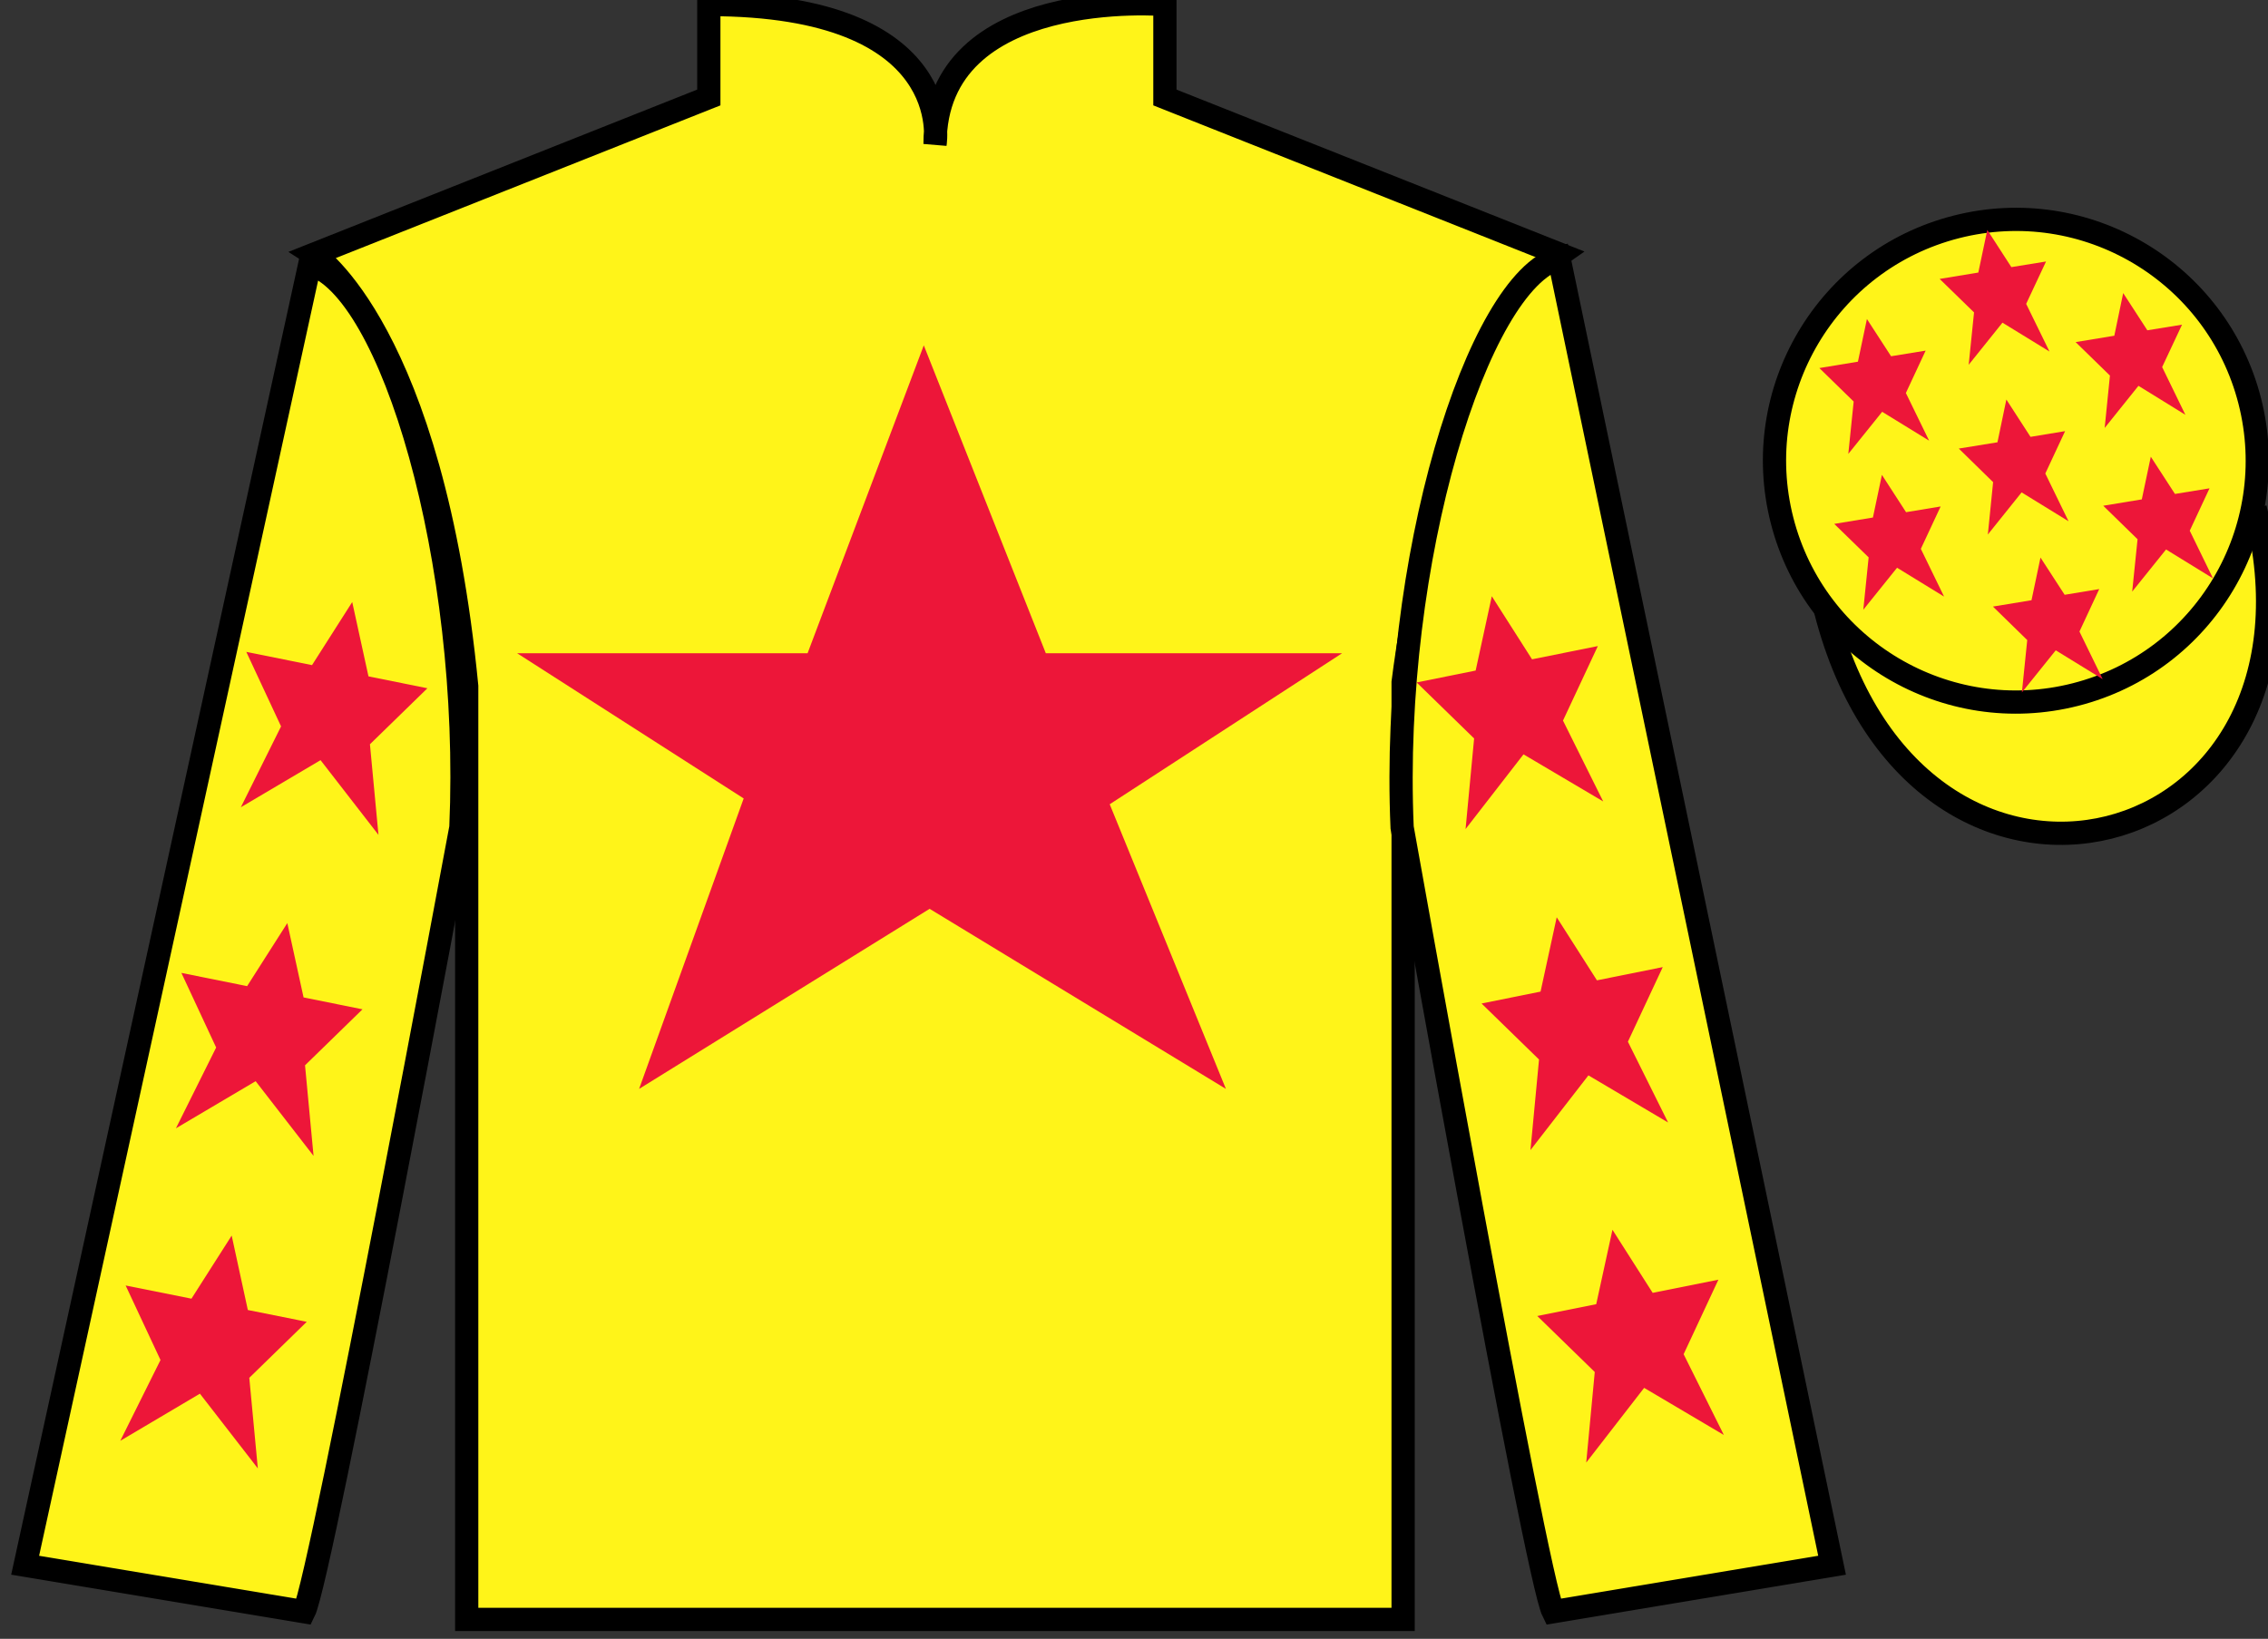 <?xml version="1.0" encoding="UTF-8"?>
<svg xmlns="http://www.w3.org/2000/svg" xmlns:xlink="http://www.w3.org/1999/xlink" width="97.59pt" height="70.53pt" viewBox="0 0 97.59 70.53" version="1.1">
<rect x="0" y="0" width="97.59" height="70.53" fill="#333333" stroke="none"/>
<g id="surface0">
<path style=" stroke:none;fill-rule:nonzero;fill:rgb(100%,95.41%,10.001%);fill-opacity:1;" d="M 13.5 10.945 C 13.5 10.945 18.582 14.195 20.082 29.531 C 20.082 29.531 20.082 44.531 20.082 69.695 L 60.375 69.695 L 60.375 29.363 C 60.375 29.363 62.168 14.363 67.125 10.945 L 50.125 4.195 L 50.125 0.195 C 50.125 0.195 40.234 -0.637 40.234 6.195 C 40.234 6.195 41.25 0.195 30.5 0.195 L 30.5 4.195 L 13.5 10.945 "/>
<path style="fill:none;stroke-width:10;stroke-linecap:butt;stroke-linejoin:miter;stroke:rgb(0%,0%,0%);stroke-opacity:1;stroke-miterlimit:4;" d="M 135 595.847 C 135 595.847 185.82 563.347 200.82 409.988 C 200.82 409.988 200.82 259.988 200.82 8.347 L 603.75 8.347 L 603.75 411.667 C 603.75 411.667 621.68 561.667 671.25 595.847 L 501.25 663.347 L 501.25 703.347 C 501.25 703.347 402.344 711.667 402.344 643.347 C 402.344 643.347 412.5 703.347 305 703.347 L 305 663.347 L 135 595.847 Z M 135 595.847 " transform="matrix(0.1,0,0,-0.1,0,70.53)"/>
<path style=" stroke:none;fill-rule:nonzero;fill:rgb(100%,95.41%,10.001%);fill-opacity:1;" d="M 13.082 69.363 C 13.832 67.863 19.832 35.613 19.832 35.613 C 20.332 24.113 16.832 12.363 13.332 11.363 L 1.082 67.363 L 13.082 69.363 "/>
<path style="fill:none;stroke-width:10;stroke-linecap:butt;stroke-linejoin:miter;stroke:rgb(0%,0%,0%);stroke-opacity:1;stroke-miterlimit:4;" d="M 130.82 11.667 C 138.32 26.667 198.32 349.167 198.32 349.167 C 203.32 464.167 168.32 581.667 133.32 591.667 L 10.82 31.667 L 130.82 11.667 Z M 130.82 11.667 " transform="matrix(0.1,0,0,-0.1,0,70.53)"/>
<path style=" stroke:none;fill-rule:nonzero;fill:rgb(100%,95.41%,10.001%);fill-opacity:1;" d="M 78.832 67.363 L 67.082 11.113 C 63.582 12.113 59.832 24.113 60.332 35.613 C 60.332 35.613 66.082 67.863 66.832 69.363 L 78.832 67.363 "/>
<path style="fill:none;stroke-width:10;stroke-linecap:butt;stroke-linejoin:miter;stroke:rgb(0%,0%,0%);stroke-opacity:1;stroke-miterlimit:4;" d="M 788.32 31.667 L 670.82 594.167 C 635.82 584.167 598.32 464.167 603.32 349.167 C 603.32 349.167 660.82 26.667 668.32 11.667 L 788.32 31.667 Z M 788.32 31.667 " transform="matrix(0.1,0,0,-0.1,0,70.53)"/>
<path style="fill-rule:nonzero;fill:rgb(100%,95.41%,10.001%);fill-opacity:1;stroke-width:10;stroke-linecap:butt;stroke-linejoin:miter;stroke:rgb(0%,0%,0%);stroke-opacity:1;stroke-miterlimit:4;" d="M 785.508 442.566 C 825.234 286.941 1009.18 334.519 970.391 486.55 " transform="matrix(0.1,0,0,-0.1,0,70.53)"/>
<path style=" stroke:none;fill-rule:nonzero;fill:rgb(92.863%,8.783%,22.277%);fill-opacity:1;" d="M 39.75 14.863 L 34.75 28.113 L 22.25 28.113 L 32 34.363 L 27.5 46.863 L 40 39.113 L 52.75 46.863 L 47.75 34.613 L 57.75 28.113 L 45 28.113 L 39.75 14.863 "/>
<path style=" stroke:none;fill-rule:nonzero;fill:rgb(100%,95.41%,10.001%);fill-opacity:1;" d="M 89.309 29.891 C 94.867 28.473 98.223 22.816 96.805 17.258 C 95.387 11.703 89.734 8.348 84.176 9.766 C 78.617 11.184 75.262 16.836 76.68 22.395 C 78.098 27.953 83.754 31.309 89.309 29.891 "/>
<path style="fill:none;stroke-width:10;stroke-linecap:butt;stroke-linejoin:miter;stroke:rgb(0%,0%,0%);stroke-opacity:1;stroke-miterlimit:4;" d="M 893.086 406.394 C 948.672 420.573 982.227 477.136 968.047 532.722 C 953.867 588.269 897.344 621.823 841.758 607.644 C 786.172 593.464 752.617 536.941 766.797 481.355 C 780.977 425.769 837.539 392.214 893.086 406.394 Z M 893.086 406.394 " transform="matrix(0.1,0,0,-0.1,0,70.53)"/>
<path style=" stroke:none;fill-rule:nonzero;fill:rgb(92.863%,8.783%,22.277%);fill-opacity:1;" d="M 12.363 39.727 L 10.633 42.441 L 7.805 41.871 L 9.301 45.082 L 7.57 48.559 L 11 46.531 L 13.492 49.746 L 13.125 45.848 L 15.598 43.438 L 13.062 42.926 L 12.363 39.727 "/>
<path style=" stroke:none;fill-rule:nonzero;fill:rgb(92.863%,8.783%,22.277%);fill-opacity:1;" d="M 9.969 53.176 L 8.238 55.891 L 5.406 55.324 L 6.906 58.531 L 5.176 62.008 L 8.602 59.98 L 11.094 63.195 L 10.727 59.297 L 13.199 56.887 L 10.664 56.379 L 9.969 53.176 "/>
<path style=" stroke:none;fill-rule:nonzero;fill:rgb(92.863%,8.783%,22.277%);fill-opacity:1;" d="M 15.156 25.91 L 13.426 28.625 L 10.598 28.055 L 12.094 31.262 L 10.363 34.742 L 13.793 32.715 L 16.285 35.93 L 15.918 32.031 L 18.391 29.621 L 15.855 29.109 L 15.156 25.91 "/>
<path style=" stroke:none;fill-rule:nonzero;fill:rgb(92.863%,8.783%,22.277%);fill-opacity:1;" d="M 66.984 39.477 L 68.715 42.191 L 71.547 41.621 L 70.047 44.832 L 71.777 48.309 L 68.348 46.281 L 65.855 49.496 L 66.223 45.598 L 63.75 43.188 L 66.289 42.676 L 66.984 39.477 "/>
<path style=" stroke:none;fill-rule:nonzero;fill:rgb(92.863%,8.783%,22.277%);fill-opacity:1;" d="M 69.383 52.926 L 71.113 55.641 L 73.941 55.074 L 72.445 58.281 L 74.176 61.758 L 70.746 59.73 L 68.254 62.945 L 68.621 59.047 L 66.148 56.637 L 68.684 56.129 L 69.383 52.926 "/>
<path style=" stroke:none;fill-rule:nonzero;fill:rgb(92.863%,8.783%,22.277%);fill-opacity:1;" d="M 64.191 25.66 L 65.922 28.375 L 68.754 27.805 L 67.254 31.012 L 68.984 34.492 L 65.555 32.465 L 63.062 35.68 L 63.43 31.781 L 60.957 29.371 L 63.496 28.859 L 64.191 25.66 "/>
<path style=" stroke:none;fill-rule:nonzero;fill:rgb(92.863%,8.783%,22.277%);fill-opacity:1;" d="M 87.801 23.996 L 87.414 25.832 L 85.754 26.105 L 87.23 27.547 L 87 29.801 L 88.457 27.988 L 90.477 29.23 L 89.477 27.18 L 90.328 25.352 L 88.84 25.598 L 87.801 23.996 "/>
<path style=" stroke:none;fill-rule:nonzero;fill:rgb(92.863%,8.783%,22.277%);fill-opacity:1;" d="M 91.359 12.613 L 90.977 14.449 L 89.312 14.723 L 90.789 16.164 L 90.562 18.418 L 92.016 16.605 L 94.035 17.852 L 93.035 15.797 L 93.891 13.973 L 92.398 14.215 L 91.359 12.613 "/>
<path style=" stroke:none;fill-rule:nonzero;fill:rgb(92.863%,8.783%,22.277%);fill-opacity:1;" d="M 92.547 19.656 L 92.16 21.492 L 90.5 21.766 L 91.977 23.207 L 91.746 25.461 L 93.203 23.648 L 95.223 24.891 L 94.223 22.84 L 95.074 21.016 L 93.586 21.258 L 92.547 19.656 "/>
<path style=" stroke:none;fill-rule:nonzero;fill:rgb(92.863%,8.783%,22.277%);fill-opacity:1;" d="M 80.332 13.73 L 79.945 15.566 L 78.285 15.84 L 79.762 17.281 L 79.531 19.535 L 80.988 17.723 L 83.008 18.965 L 82.008 16.914 L 82.859 15.09 L 81.371 15.332 L 80.332 13.73 "/>
<path style=" stroke:none;fill-rule:nonzero;fill:rgb(92.863%,8.783%,22.277%);fill-opacity:1;" d="M 86.332 17.195 L 85.949 19.035 L 84.285 19.305 L 85.762 20.75 L 85.535 23.004 L 86.988 21.191 L 89.008 22.434 L 88.008 20.379 L 88.859 18.555 L 87.371 18.801 L 86.332 17.195 "/>
<path style=" stroke:none;fill-rule:nonzero;fill:rgb(92.863%,8.783%,22.277%);fill-opacity:1;" d="M 80.977 20.438 L 80.59 22.273 L 78.926 22.547 L 80.406 23.988 L 80.176 26.242 L 81.629 24.434 L 83.652 25.676 L 82.652 23.621 L 83.504 21.797 L 82.016 22.043 L 80.977 20.438 "/>
<path style=" stroke:none;fill-rule:nonzero;fill:rgb(92.863%,8.783%,22.277%);fill-opacity:1;" d="M 85.512 9.895 L 85.125 11.73 L 83.461 12.004 L 84.941 13.445 L 84.711 15.699 L 86.164 13.887 L 88.188 15.129 L 87.184 13.078 L 88.039 11.254 L 86.547 11.496 L 85.512 9.895 "/>
</g>
</svg>
